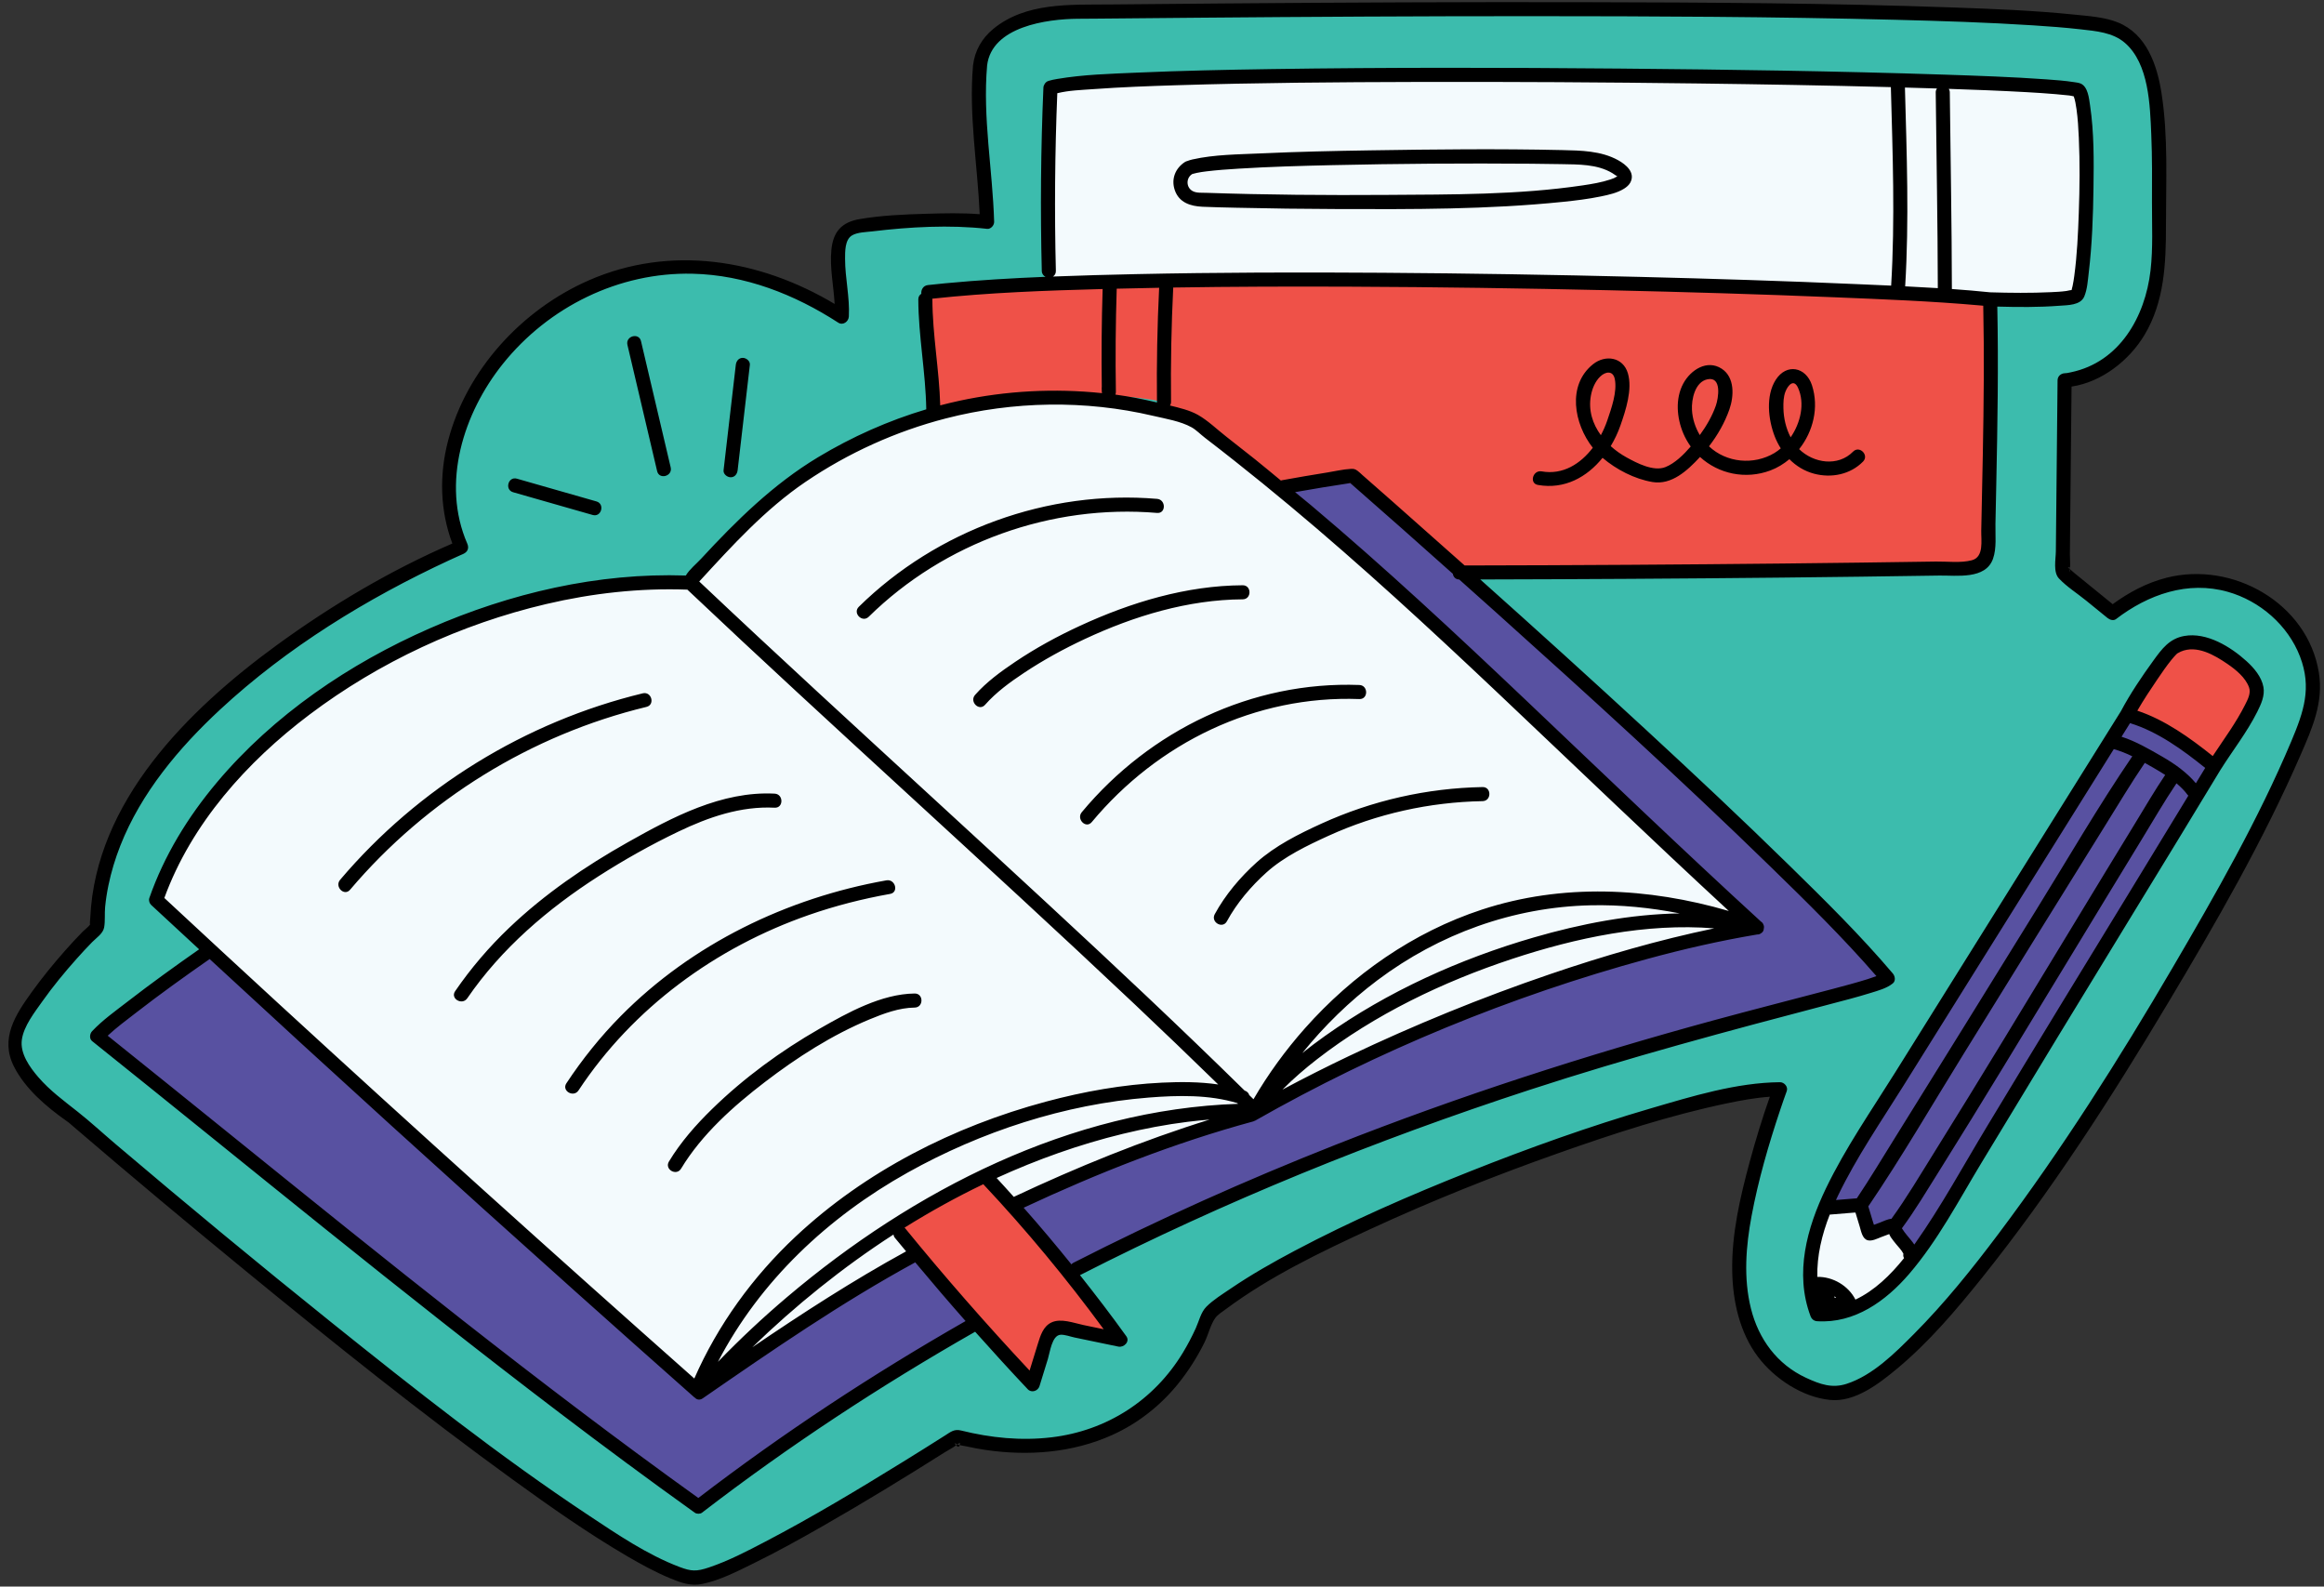 <?xml version="1.0" encoding="UTF-8"?><svg xmlns="http://www.w3.org/2000/svg" xmlns:xlink="http://www.w3.org/1999/xlink" height="225.6" preserveAspectRatio="xMidYMid meet" version="1.0" viewBox="-1.2 -0.3 330.5 225.6" width="330.5" zoomAndPan="magnify"><rect x="-1.2" y="-0.3" width="330.5" height="225.6" fill="#333333" stroke="none"/><g id="change1_1"><path d="M151.954,1.37c7.66,0,128.196-1.65,146.246,2.022c8.835,1.797,7.515,15.173,7.637,30.621 c0.15,19.017-13.427,19.765-13.427,19.765l-0.275,27.331l7.085,5.761c14.491-11.38,29.811,0.549,28.463,12.229 c-1.348,11.68-53.211,102.516-69.123,98.577c-11.796-2.92-13.368-13.925-12.021-23.032 c1.348-9.107,5.391-20.058,5.391-20.058c-14.375,0.048-66.933,19.731-81.127,31.857 c-9.703,26.052-35.976,17.522-35.976,17.522s-32.965,21.232-37.87,20.08c-16.258-3.818-87.827-65.563-87.827-65.563 s-9.651-6.415-8.086-11.68c1.167-3.926,8.086-12.003,11.566-15.227c0-32.323,51.779-54.064,51.779-54.064 C54.344,66.517,74.832,20.012,118.514,44.719c0.271-3.652-2.106-11.574,1.41-12.598 c3.515-1.024,15.619-1.319,19.254-0.878c-0.227-8.871-1.811-13.4-1-22.236 C138.6,4.408,144.294,1.37,151.954,1.37z M151.954,1.37c7.66,0,128.196-1.65,146.246,2.022 c8.835,1.797,7.515,15.173,7.637,30.621c0.15,19.017-13.427,19.765-13.427,19.765l-0.275,27.331l7.085,5.761 c14.491-11.38,29.811,0.549,28.463,12.229c-1.348,11.68-53.211,102.516-69.123,98.577 c-11.796-2.92-13.368-13.925-12.021-23.032c1.348-9.107,5.391-20.058,5.391-20.058 c-14.375,0.048-66.933,19.731-81.127,31.857c-9.703,26.052-35.976,17.522-35.976,17.522 s-32.965,21.232-37.87,20.08c-16.258-3.818-87.827-65.563-87.827-65.563s-9.651-6.415-8.086-11.68 c1.167-3.926,8.086-12.003,11.566-15.227c0-32.323,51.779-54.064,51.779-54.064 C54.344,66.517,74.832,20.012,118.514,44.719c0.271-3.652-2.106-11.574,1.41-12.598 c3.515-1.024,15.619-1.319,19.254-0.878c-0.227-8.871-1.811-13.4-1-22.236 C138.6,4.408,144.294,1.37,151.954,1.37z" fill="#3CBCAD"/></g><g id="change2_1"><path d="M267.272,138.829c-3.304,2.754-65.15,12.578-130.301,49.38 c-13.036,7.421-26.145,15.944-38.851,25.735c-29.019-20.76-57.252-44.291-85.509-66.906 c1.074-1.16,6.734-5.759,16.077-12.238L181.332,68.957c3.248-0.594,6.516-1.134,9.803-1.619 C191.136,67.338,250.919,119.513,267.272,138.829z M301.569,100.871c0,0-40.762,65.791-42.224,70.18 c1.458,0.122,4.084,0,4.084,0l1.153,3.229l3.183-0.187l3.357,4.145l23.259-38.285l19.33-31.28 C313.711,108.672,306.959,101.881,301.569,100.871z" fill="#5851A1"/></g><g id="change3_1"><path d="M129.181,177.934c-12.147,6.53-20.503,12.526-30.947,19.742 c-25.163-22.278-52.632-47.11-77.233-70.007c9.018-26.124,45.202-46.505,75.957-45.114l0.037-0.284 c5.116-5.559,10.234-11.266,16.567-15.385c28.312-18.414,55.063-7.347,55.063-7.347 c28.402,21.442,49.166,43.802,80.029,72.036c-23.226,3.81-52.298,15.44-71.869,26.617 c-10.318,2.777-23.456,7.88-34.031,12.896 M129.181,177.934c-12.147,6.53-20.503,12.526-30.947,19.742 c-25.163-22.278-52.632-47.11-77.233-70.007c9.018-26.124,45.202-46.505,75.957-45.114l0.037-0.284 c5.116-5.559,10.234-11.266,16.567-15.385c28.312-18.414,55.063-7.347,55.063-7.347 c28.402,21.442,49.166,43.802,80.029,72.036c-23.226,3.81-52.298,15.44-71.869,26.617 c-10.318,2.777-23.456,7.88-34.031,12.896 M258.561,171.361c0,0-5.133,12.689-0.79,14.935 c4.941-0.449,11.132-2.191,13.352-8.059c-2.611-3.224-3.357-4.145-3.357-4.145l-3.183,1.348l-1.153-4.39 L258.561,171.361z M148.009,12.163l0.177,27.886c0,0,45.796-0.925,77.915-0.599s55.826,2.308,55.826,2.308 s12.23,1.756,12.679,0s2.471-26.014-0.449-29.159C291.462,10.579,152.573,9.031,148.009,12.163z" fill="#F3FAFD"/></g><g id="change4_1"><path d="M138.579,166.87c10.032,10.521,19.538,23.354,19.538,23.354l-9.291-1.609l-3.161,7.926 l-19.443-22.168C126.223,174.372,130.25,169.656,138.579,166.87z M302.093,101.343l11.618,7.329l6.036-9.573 c0,0,0.63-3.628-3.49-5.724c-4.12-2.096-7.196-3.184-8.725-1.282 C306.003,93.995,302.093,101.343,302.093,101.343z M206.343,80.78c0,0,71.867,0.514,74.113-1.714 s1.471-37.307,1.471-37.307s-54.703-1.089-77.388-1.76c-22.685-0.671-69.403-0.527-72.997,1.76 c-3.594,2.286,0,16.661,0,16.661s18.155-4.492,32.774-1.572l15.517,11.702l11.979-0.172L206.343,80.78z" fill="#EF5148"/></g><g id="change5_1"><path d="M264.851,140.884c1.06-0.329,2.25-0.639,3.128-1.348c0.444-0.358,0.319-1.039,0-1.414 c-4.575-5.393-9.636-10.385-14.684-15.329c-6.66-6.524-13.463-12.902-20.312-19.226 c-7.826-7.226-15.725-14.373-23.669-21.469c14.255-0.033,28.509-0.116,42.763-0.265 c7.506-0.079,15.012-0.174,22.517-0.291c2.466-0.038,6.572,0.6,7.633-2.381c0.54-1.516,0.317-3.37,0.349-4.952 c0.039-1.897,0.08-3.795,0.119-5.692c0.176-8.406,0.32-16.815,0.144-25.222c2.929,0.079,5.878,0.108,8.796-0.117 c1.192-0.092,3.036-0.04,3.575-1.323c0.431-1.028,0.5-2.269,0.631-3.36c0.481-4.012,0.621-8.077,0.677-12.114 c0.054-3.877,0.086-7.838-0.485-11.683c-0.147-0.989-0.296-2.695-1.366-3.128c-0.278-0.112-0.603-0.143-0.896-0.189 c-1.321-0.207-2.66-0.304-3.993-0.399c-4.784-0.343-9.582-0.507-14.376-0.666 c-15.397-0.51-30.805-0.729-46.209-0.865c-16.538-0.145-33.08-0.177-49.617,0.072 c-6.371,0.096-12.744,0.226-19.11,0.506c-3.76,0.165-7.594,0.265-11.312,0.897 c-0.415,0.071-0.832,0.148-1.234,0.274c-0.281,0.088-0.46,0.262-0.57,0.466c-0.089,0.138-0.156,0.297-0.165,0.498 c-0.37,8.682-0.447,17.373-0.23,26.061c0.011,0.421,0.24,0.691,0.533,0.836 c-4.774,0.196-9.544,0.475-14.297,0.924c-0.812,0.077-1.624,0.161-2.434,0.252 c-0.69,0.078-0.994,0.705-0.933,1.239c-0.247,0.155-0.431,0.41-0.43,0.792c0.018,5.239,1.05,10.402,1.132,15.637 c-5.388,1.604-10.567,3.911-15.382,6.809c-6.384,3.843-11.613,8.998-16.641,14.44 c-0.666,0.721-1.634,1.485-2.17,2.384c-12.496-0.42-24.994,2.511-36.401,7.506 c-11.44,5.009-22.221,12.322-30.297,21.925c-4.114,4.891-7.486,10.384-9.599,16.433 c-0.112,0.322,0.012,0.745,0.257,0.973c2.269,2.111,4.551,4.209,6.825,6.315c-3.437,2.404-6.842,4.856-10.159,7.423 c-1.712,1.325-3.565,2.634-5.057,4.216c-0.34,0.36-0.433,1.068,0,1.414 c22.099,17.69,43.929,35.726,66.473,52.853c6.349,4.823,12.756,9.569,19.238,14.21 c0.257,0.184,0.754,0.197,1.01,0c12.326-9.483,25.343-18.034,38.851-25.735c0.001-0,0.001-0.001,0.002-0.002 c2.459,2.756,4.945,5.489,7.482,8.176c0.533,0.565,1.456,0.255,1.671-0.441c0.401-1.299,0.801-2.598,1.202-3.897 c0.287-0.93,0.571-3.337,1.792-3.407c0.618-0.036,1.387,0.263,1.992,0.389c0.64,0.133,1.279,0.266,1.919,0.399 c1.439,0.299,2.878,0.598,4.317,0.897c0.77,0.16,1.678-0.704,1.129-1.469c-2.124-2.962-4.342-5.854-6.604-8.709 c0.031-0.013,0.06-0.01,0.092-0.026c20.539-10.481,41.962-19.153,63.875-26.31 c14.05-4.589,28.303-8.398,42.592-12.15C260.914,142.004,262.897,141.492,264.851,140.884z M280.782,64.209 c-0.069,3.647-0.152,7.294-0.225,10.941c-0.028,1.404,0.408,3.746-1.324,4.212c-1.571,0.422-3.477,0.163-5.099,0.188 c-14.495,0.223-28.991,0.371-43.487,0.463c-7.853,0.05-15.705,0.08-23.558,0.095 c-3.371-3.003-6.748-6-10.134-8.986c-1.474-1.299-2.949-2.597-4.427-3.891 c-0.222-0.194-0.437-0.419-0.677-0.592c-0.354-0.256-0.55-0.287-0.98-0.263c-1.087,0.059-2.206,0.332-3.281,0.503 c-2.178,0.347-4.352,0.721-6.522,1.116c-0.041,0.007-0.064,0.03-0.101,0.041c-1.228-1.006-2.44-2.031-3.68-3.022 c-1.358-1.085-2.723-2.161-4.096-3.227c-1.303-1.012-2.622-2.307-4.06-3.11 c-1.162-0.649-2.616-0.989-3.945-1.314c0.087-0.141,0.151-0.304,0.149-0.514 c-0.06-5.423,0.045-10.847,0.312-16.264c8.421-0.133,16.843-0.155,25.265-0.12 c12.255,0.051,24.509,0.229,36.76,0.508c10.669,0.243,21.338,0.556,32.001,0.996 c6.911,0.285,13.84,0.549,20.732,1.163c0.146,0.013,0.291,0.029,0.437,0.042 C280.988,50.184,280.914,57.198,280.782,64.209z M157.61,40.75c2.011-0.051,4.022-0.093,6.034-0.129 c-0.266,5.405-0.37,10.816-0.31,16.226c0,0.032,0.015,0.054,0.018,0.085c-1.958-0.466-3.935-0.852-5.931-1.123 c0.042-0.112,0.073-0.235,0.07-0.379C157.411,50.537,157.455,45.642,157.61,40.75z M274.38,40.672 c-1.547-0.096-3.094-0.183-4.643-0.257c0.574-9.418,0.221-18.843-0.034-28.266c1.517,0.043,3.034,0.084,4.551,0.133 c-0.099,0.146-0.173,0.318-0.171,0.543C274.182,22.107,274.364,31.389,274.38,40.672z M291.118,13.086 c0.497,0.042,0.994,0.088,1.49,0.144c0.624,0.071,0.332,0.014,0.874,0.119c0.076,0.015,0.149,0.037,0.225,0.051 c0.199,0.514,0.312,1.224,0.398,1.829c0.191,1.344,0.267,2.708,0.328,4.063c0.16,3.55,0.124,7.112-0.003,10.662 c-0.107,2.993-0.242,6.009-0.643,8.979c-0.066,0.486-0.14,0.972-0.243,1.452 c-0.038,0.176-0.108,0.361-0.129,0.538c-0.001,0.005-0.003,0.007-0.003,0.012c-0.032,0.011-0.057,0.019-0.067,0.019 c-0.223,0.008-0.468,0.094-0.69,0.124c-0.723,0.1-1.459,0.134-2.187,0.168 c-2.876,0.136-5.766,0.107-8.643,0.02c-1.81-0.191-3.626-0.338-5.444-0.468 c-0.015-9.326-0.198-18.651-0.297-27.976c-0.002-0.196-0.06-0.352-0.141-0.488 c3.697,0.124,7.395,0.263,11.089,0.471C288.395,12.885,289.757,12.97,291.118,13.086z M148.957,38.224 c-0.21-8.424-0.139-16.851,0.203-25.27c1.679-0.409,3.329-0.449,5.245-0.588 c3.893-0.281,7.797-0.425,11.698-0.547c11.399-0.354,22.807-0.438,34.211-0.467 c13.32-0.033,26.641,0.046,39.96,0.217c9.144,0.118,18.288,0.274,27.429,0.519 c0.255,9.41,0.608,18.823,0.041,28.227c-1.597-0.071-3.192-0.138-4.786-0.209 c-10.319-0.456-20.645-0.777-30.971-1.033c-12.184-0.302-24.37-0.504-36.557-0.586 c-11.697-0.079-23.397-0.058-35.092,0.193c-3.932,0.084-7.869,0.19-11.805,0.342 C148.782,38.87,148.966,38.614,148.957,38.224z M131.396,42.268c-0-0.036-0.017-0.061-0.02-0.095 c8.04-0.874,16.151-1.157,24.232-1.375c-0.146,4.647-0.185,9.296-0.121,13.944 c-0.002,0.03-0.016,0.052-0.015,0.084c0.006,0.201,0.011,0.403,0.017,0.604c0.002,0.067,0.029,0.115,0.041,0.175 c-6.756-0.707-13.636-0.345-20.257,1.075c-0.925,0.199-1.845,0.421-2.761,0.661 C132.37,52.3,131.413,47.32,131.396,42.268z M113.341,68.231c6.069-4.12,12.872-7.205,19.975-9.035 c9.587-2.469,19.82-2.638,29.464-0.369c1.734,0.408,3.902,0.754,5.484,1.638 c0.64,0.357,1.277,1.014,1.879,1.476c1.43,1.095,2.85,2.203,4.263,3.321c2.641,2.089,5.253,4.214,7.838,6.371 c10.143,8.462,19.855,17.422,29.45,26.495c10.978,10.382,21.866,20.858,32.966,31.111 c-11.456-3.344-23.662-3.961-35.135-0.191c-9.736,3.199-18.374,9.237-25.153,16.878 c-2.757,3.108-5.22,6.489-7.311,10.082c-0.199-0.197-0.401-0.39-0.6-0.587 c-0.088-0.273-0.28-0.516-0.624-0.632c-0.011-0.004-0.022-0.006-0.032-0.009 c-9.186-9.028-18.587-17.838-28.037-26.59c-10.902-10.097-21.88-20.111-32.796-30.192 c-5.604-5.175-11.19-10.369-16.732-15.61C102.907,77.309,107.605,72.126,113.341,68.231z M140.532,167.205 c5.784-2.64,11.774-4.778,17.927-6.273c3.054-0.742,6.149-1.33,9.268-1.718c1.031-0.129,2.066-0.229,3.101-0.316 c-9.532,2.959-18.844,6.759-27.857,10.993C142.161,168.992,141.357,168.089,140.532,167.205z M126.071,175.725 c0.524,0.642,1.06,1.273,1.588,1.912c-7.558,4.141-14.762,8.81-21.873,13.642 c6.126-5.937,12.858-11.372,20.073-16.032C125.889,175.409,125.946,175.572,126.071,175.725z M110.744,184.128 c-3.433,2.908-6.72,5.986-9.844,9.221c5.987-11.502,15.659-20.584,26.976-26.91 c10.439-5.835,22.352-9.729,34.304-10.671c4.123-0.325,8.571-0.431,12.583,0.792 c0.034,0.033,0.068,0.066,0.102,0.099C151.068,157.457,128.654,168.96,110.744,184.128z M181.275,154.542 c1.512-1.511,3.135-2.912,4.823-4.221c8.215-6.371,17.891-11.011,27.728-14.264 c9.082-3.003,19.073-5.125,28.753-4.348c-7.932,1.649-15.738,3.917-23.399,6.531 c-9.721,3.317-19.257,7.209-28.532,11.622c-3.188,1.517-6.341,3.108-9.456,4.77 C181.221,154.603,181.246,154.571,181.275,154.542z M183.998,149.447c3.131-3.878,6.728-7.388,10.689-10.361 c8.778-6.588,19.316-10.409,30.313-10.656c4.272-0.096,8.511,0.335,12.68,1.152 c-7.024,0.111-14.081,1.486-20.74,3.416c-10.507,3.045-20.806,7.675-29.738,14.03 C186.114,147.802,185.043,148.609,183.998,149.447z M42.797,101.328c9.947-7.5,21.55-12.885,33.673-15.734 c6.576-1.546,13.327-2.297,20.082-2.05c10.289,9.734,20.727,19.308,31.159,28.889 c10.86,9.975,21.728,19.943,32.45,30.066c3.993,3.77,7.952,7.577,11.886,11.409 c-2.641-0.388-5.37-0.385-7.98-0.261c-5.583,0.267-11.143,1.258-16.536,2.706 c-13.086,3.514-25.668,9.88-35.592,19.186c-6.08,5.701-11.047,12.543-14.401,20.18 c-19.905-17.638-39.667-35.44-59.252-53.433c-5.387-4.949-10.758-9.916-16.115-14.898 C26.027,116.816,33.915,108.026,42.797,101.328z M98.11,212.707c-22.754-16.32-44.547-33.923-66.326-51.509 c-5.883-4.75-11.768-9.498-17.669-14.226c1.258-1.176,2.679-2.219,4.023-3.261 c3.415-2.648,6.93-5.168,10.475-7.638c17.213,15.916,34.572,31.675,52.047,47.302 c5.61,5.016,11.232,10.019,16.866,15.008c0.019,0.017,0.041,0.02,0.061,0.036 c0.236,0.257,0.583,0.387,0.956,0.229c0.056-0.019,0.108-0.057,0.162-0.09c0.011-0.007,0.022-0.011,0.033-0.018 c9.858-6.812,19.69-13.595,30.22-19.337c2.349,2.814,4.731,5.599,7.157,8.347 C122.913,195.095,110.184,203.456,98.11,212.707z M152.867,188.112c-1.352-0.281-3.201-1.004-4.545-0.361 c-1.18,0.565-1.565,1.871-1.924,3.022c-0.396,1.271-0.786,2.544-1.178,3.817 c-6.138-6.559-12.059-13.318-17.736-20.28c-0.016-0.02-0.035-0.024-0.052-0.042 c3.626-2.265,7.365-4.335,11.204-6.178c6.121,6.522,11.826,13.415,17.12,20.623 C154.794,188.513,153.831,188.313,152.867,188.112z M188.703,162.495c-12.668,5.001-25.112,10.57-37.244,16.761 c-0.125,0.064-0.214,0.146-0.29,0.232c-2.205-2.735-4.464-5.424-6.794-8.054 c10.524-4.923,21.458-9.238,32.675-12.278c0.052-0.014,0.083-0.045,0.128-0.064 c0.037-0.016,0.073-0.015,0.111-0.036c17.436-9.934,36.402-17.718,55.76-22.994 c5.155-1.405,10.369-2.598,15.639-3.481c0.203,0.008,0.378-0.044,0.519-0.153 c0.286-0.148,0.424-0.409,0.428-0.7c0.045-0.188,0.032-0.383-0.066-0.574c-0.06-0.165-0.171-0.304-0.338-0.407 c-11.273-10.321-22.292-20.91-33.376-31.432c-9.998-9.491-20.084-18.899-30.629-27.784 c-0.743-0.626-1.504-1.228-2.251-1.849c2.611-0.463,5.227-0.895,7.85-1.289 c4.887,4.269,9.741,8.576,14.583,12.897c0.068,0.425,0.363,0.801,0.911,0.813c1.754,1.567,3.512,3.129,5.262,4.7 c13.178,11.828,26.284,23.755,38.974,36.107c5.174,5.037,10.357,10.128,15.094,15.59 c-0.406,0.149-0.814,0.295-1.227,0.424c-1.655,0.519-3.335,0.962-5.011,1.406 c-5.622,1.489-11.26,2.918-16.872,4.447C224.299,149.746,206.289,155.553,188.703,162.495z M318.286,93.719 c-2.256-2.047-5.655-4.151-8.848-3.588c-2.12,0.374-3.193,1.835-4.388,3.481c-1.671,2.303-3.297,4.713-4.637,7.227 c-7.193,11.51-14.386,23.02-21.579,34.531c-3.509,5.615-7.018,11.229-10.527,16.844 c-3.371,5.395-7.062,10.709-9.828,16.451c-2.719,5.645-4.488,12.072-2.205,18.175 c0.165,0.441,0.491,0.705,0.964,0.734c5.317,0.33,9.751-2.87,13.07-6.732 c4.071-4.737,7.027-10.412,10.242-15.734c7.206-11.929,14.447-23.836,21.721-35.723 c4.116-6.727,8.224-13.458,12.302-20.207c1.73-2.751,3.771-5.341,5.232-8.254 c0.538-1.074,1.106-2.3,0.881-3.531C320.424,95.942,319.344,94.678,318.286,93.719z M311.08,111.073 c-1.328-1.569-3.003-2.756-4.789-3.785c-1.846-1.064-3.741-2.173-5.782-2.829c0.402-0.644,0.805-1.287,1.207-1.931 c3.929,1.2,7.505,3.805,10.689,6.369C311.964,109.624,311.52,110.347,311.08,111.073z M267.787,173.008 c-0.556,0.04-1.148,0.354-1.65,0.543c-0.281,0.106-0.562,0.21-0.844,0.312c-0.074-0.234-0.149-0.468-0.222-0.703 c-0.196-0.638-0.386-1.277-0.577-1.916c4.78-7.038,9.075-14.453,13.553-21.68 c6.7-10.814,13.377-21.643,20.109-32.438c1.864-2.989,3.676-6.032,5.657-8.947 c0.438,0.246,0.873,0.496,1.307,0.744c0.536,0.306,1.07,0.632,1.595,0.971c-1.493,2.207-2.84,4.53-4.229,6.798 c-2.934,4.788-5.845,9.59-8.758,14.391c-6.611,10.892-13.193,21.802-19.937,32.612 C271.844,166.812,269.952,170.027,267.787,173.008z M269.508,154.065c6.93-11.089,13.86-22.178,20.79-33.267 c3.036-4.858,6.072-9.717,9.108-14.575c0.91,0.253,1.783,0.607,2.632,1.019 c-4.85,7.114-9.191,14.624-13.723,21.939c-6.7,10.815-13.377,21.643-20.109,32.438 c-1.764,2.829-3.486,5.703-5.344,8.476c-0.989,0.081-1.978,0.163-2.966,0.244c0.102-0.222,0.204-0.445,0.31-0.664 C262.833,164.227,266.309,159.183,269.508,154.065z M259.848,184.147c0.024,0.02,0.048,0.041,0.072,0.061 c-0.046,0.013-0.096,0.015-0.141,0.03c-0.021,0.007-0.042,0.016-0.063,0.023c-0.012-0.08-0.03-0.158-0.051-0.235 C259.729,184.081,259.801,184.138,259.848,184.147z M259.825,184.128c0.007,0.006,0.014,0.012,0.021,0.018 C259.801,184.129,259.724,184.042,259.825,184.128z M262.665,184.498c-0.995-1.971-3.21-3.275-5.418-3.229 c-0.077-3.004,0.648-6.002,1.764-8.858c1.202-0.099,2.403-0.198,3.604-0.296c0.022,0.015,0.043,0.031,0.066,0.044 c0.194,0.649,0.387,1.299,0.589,1.946c0.204,0.655,0.365,1.745,1.14,1.956c0.608,0.165,1.37-0.248,1.922-0.455 c0.377-0.141,0.752-0.286,1.129-0.423c0.002-0.001,0.004-0.002,0.006-0.002c0.076,0.168,0.154,0.341,0.233,0.455 c0.234,0.341,0.495,0.663,0.756,0.983c0.324,0.397,0.781,0.854,1.028,1.352c-0.027,0.148-0.034,0.298,0.008,0.433 c0.022,0.072,0.053,0.135,0.084,0.199C267.656,181.001,265.368,183.228,262.665,184.498z M292.037,142.289 c-3.574,5.859-7.125,11.73-10.673,17.605c-3.352,5.549-6.483,11.331-10.223,16.631 c-0.034,0.048-0.07,0.096-0.104,0.145c-0.31-0.462-0.693-0.891-0.99-1.252 c-0.278-0.337-0.549-0.684-0.775-1.059c1.903-2.582,3.561-5.372,5.262-8.083c3.094-4.932,6.137-9.897,9.172-14.866 c6.553-10.727,13.04-21.494,19.595-32.219c1.651-2.701,3.245-5.474,5.019-8.104 c0.583,0.493,1.133,1.023,1.585,1.647c0.029,0.04,0.07,0.068,0.102,0.104 C304.039,122.668,298.026,132.471,292.037,142.289z M318.08,99.913c-1.289,2.572-3.021,4.895-4.602,7.296 c-3.226-2.583-6.793-5.145-10.724-6.452c0.887-1.536,1.874-3.023,2.868-4.486c0.632-0.93,1.271-1.863,1.978-2.738 c0.222-0.274,0.453-0.537,0.697-0.792c0.034-0.035,0.135-0.114,0.171-0.145c0.147-0.091,0.307-0.172,0.465-0.24 c2.282-0.986,4.801,0.498,6.646,1.761c1.177,0.805,2.552,1.922,3.058,3.314 C318.941,98.271,318.452,99.171,318.08,99.913z M48.585,126.217c10.902-12.856,25.769-22.035,42.154-26 c1.25-0.303,0.721-2.232-0.532-1.929c-16.688,4.038-31.93,13.419-43.037,26.515 C46.343,125.779,47.751,127.201,48.585,126.217z M71.224,131.618c-2.87,2.736-5.454,5.752-7.697,9.022 c-0.73,1.064,1.003,2.066,1.727,1.009c4.863-7.09,11.475-12.747,18.676-17.361 c3.641-2.333,7.438-4.465,11.338-6.335c4.292-2.058,8.872-3.646,13.694-3.401c1.286,0.066,1.283-1.935,0-2 c-7.525-0.383-14.552,3.351-20.919,6.937C82.014,122.884,76.242,126.835,71.224,131.618z M79.347,153.74 c-0.711,1.077,1.02,2.08,1.727,1.01c7.752-11.744,19.535-20.348,32.772-24.95 c3.761-1.308,7.624-2.294,11.544-2.99c1.265-0.225,0.729-2.152-0.532-1.929 c-14.14,2.51-27.636,9.035-37.779,19.297C84.192,147.1,81.609,150.313,79.347,153.74z M100.047,157.417 c-2.298,2.244-4.452,4.694-6.117,7.45c-0.667,1.104,1.061,2.111,1.727,1.009 c2.954-4.888,7.436-8.882,11.93-12.323c4.561-3.493,9.546-6.691,14.867-8.9 c2.012-0.835,4.216-1.656,6.422-1.681c1.286-0.015,1.29-2.015,0-2c-4.724,0.054-9.535,2.723-13.517,5.003 C109.84,149.136,104.601,152.971,100.047,157.417z M122.348,87.397c10.755-10.575,25.983-16.029,41.004-14.761 c1.282,0.108,1.275-1.892,0-2c-15.525-1.311-31.314,4.429-42.418,15.347 C120.015,86.887,121.429,88.301,122.348,87.397z M143.171,93.816c-2.029,1.364-4.074,2.852-5.7,4.693 c-0.849,0.962,0.56,2.381,1.414,1.414c1.583-1.793,3.562-3.23,5.545-4.546c2.747-1.825,5.652-3.414,8.639-4.811 c6.994-3.27,14.686-5.603,22.457-5.644c1.287-0.007,1.289-2.007,0-2c-8.016,0.043-15.898,2.425-23.127,5.76 C149.202,90.156,146.094,91.851,143.171,93.816z M152.644,115.187c-0.818,0.982,0.589,2.405,1.414,1.414 c9.405-11.293,23.269-18.049,38.057-17.498c1.287,0.048,1.285-1.952,0-2 C176.85,96.535,162.361,103.52,152.644,115.187z M177.505,122.332c-2.311,2.075-4.467,4.624-5.953,7.362 c-0.614,1.131,1.112,2.142,1.727,1.01c1.413-2.603,3.443-4.984,5.64-6.957c2.499-2.244,5.785-3.822,8.819-5.205 c6.866-3.13,14.365-4.786,21.903-4.924c1.286-0.024,1.29-2.024,0-2c-7.91,0.145-15.714,1.916-22.913,5.197 C183.522,118.276,180.146,119.96,177.505,122.332z M262.33,63.919c-2.153,2.188-5.622,1.645-7.671-0.352 c2.001-2.507,2.845-5.948,1.823-9.089c-0.849-2.608-3.616-3.163-5.151-0.769c-1.456,2.272-1.069,5.683-0.131,8.077 c0.229,0.586,0.516,1.143,0.848,1.669c-0.292,0.25-0.595,0.477-0.912,0.666c-2.94,1.753-6.823,1.383-9.295-0.956 c1.227-1.592,2.244-3.373,2.902-5.254c0.652-1.864,0.783-4.553-1.092-5.779c-2.087-1.364-4.422,0.173-5.462,2.092 c-1.168,2.156-0.934,4.884-0.011,7.083c0.286,0.682,0.649,1.308,1.062,1.885c-1.015,1.175-2.252,2.386-3.587,2.922 c-1.691,0.679-4.066-0.561-5.545-1.378c-0.798-0.441-1.561-0.979-2.245-1.599c0.56-0.933,1.028-1.926,1.383-2.943 c0.753-2.156,1.732-5.126,1.057-7.417c-0.68-2.306-3.199-2.689-4.954-1.288c-3.727,2.975-2.71,8.492-0.035,11.88 c-1.74,2.277-4.242,3.894-7.272,3.359c-1.259-0.222-1.799,1.705-0.532,1.929c3.797,0.669,6.978-1.117,9.192-3.857 c1.957,1.668,4.553,3.01,7.086,3.439c2.748,0.466,4.994-1.649,6.733-3.516c0.014-0.015,0.027-0.031,0.041-0.046 c2.62,2.396,6.459,3.25,10.003,1.92c0.998-0.374,1.903-0.928,2.707-1.603c0.959,0.966,2.139,1.699,3.51,2.063 c2.466,0.656,5.152,0.119,6.965-1.724C264.648,64.415,263.235,63,262.33,63.919z M225.047,55.941 c0.179-0.972,0.591-1.987,1.311-2.686c0.784-0.761,1.839-0.879,2.086,0.346c0.364,1.806-0.491,4.176-1.063,5.865 c-0.24,0.708-0.55,1.424-0.921,2.118C225.289,59.98,224.66,58.044,225.047,55.941z M241.643,53.629 c2.05-0.404,1.539,2.704,1.172,3.749c-0.521,1.482-1.344,2.906-2.283,4.187c-0.646-1.08-1.045-2.317-1.114-3.566 C239.333,56.503,239.839,53.984,241.643,53.629z M252.707,55.395c0.362-0.935,1.196-1.868,1.792-0.556 c1.006,2.212,0.374,4.983-1.048,7.046c-0.664-1.269-0.998-2.706-1.028-4.133 C252.408,56.968,252.42,56.136,252.707,55.395z M169.801,29.099c1.607,0.073,3.218,0.101,4.827,0.139 c4.784,0.112,9.569,0.172,14.353,0.188c10.658,0.036,21.421,0.071,32.036-1.018 c1.83-0.188,3.668-0.407,5.471-0.782c1.098-0.228,2.305-0.491,3.269-1.094c0.356-0.223,0.712-0.515,0.907-0.897 c0.725-1.417-0.634-2.541-1.75-3.157c-2.426-1.34-5.273-1.376-7.975-1.438c-9.069-0.206-18.154-0.103-27.223,0.038 c-5.211,0.081-10.424,0.194-15.631,0.435c-3.194,0.148-6.572,0.152-9.707,0.86 c-0.251,0.057-0.496,0.133-0.736,0.226c-0.109,0.024-0.22,0.066-0.333,0.139 c-1.371,0.891-1.98,2.422-1.44,3.999C166.474,28.506,168.091,29.021,169.801,29.099z M228.92,24.677 c-0.002-0.002-0.017,0.012-0.029,0.022C228.889,24.669,228.891,24.648,228.92,24.677z M170.341,24.07 c1.524-0.188,3.06-0.293,4.593-0.388c4.423-0.274,8.855-0.399,13.285-0.499 c9.44-0.214,18.886-0.279,28.328-0.202c1.426,0.012,2.852,0.026,4.277,0.057 c2.436,0.053,5.111-0.019,7.263,1.276c0.238,0.143,0.474,0.339,0.72,0.453c-0.444,0.265-0.505,0.288-0.993,0.452 c-1.266,0.423-2.604,0.643-3.921,0.839c-9.174,1.364-18.648,1.292-27.9,1.357 c-8.561,0.06-17.131-0.005-25.687-0.298c-0.613-0.021-1.375,0.049-1.917-0.256 c-0.919-0.517-0.937-1.831-0.07-2.394c0.008-0.005,0.013-0.011,0.02-0.016c0.024-0.006,0.063-0.017,0.136-0.038 c0.171-0.049,0.344-0.09,0.518-0.128C169.45,24.187,169.945,24.119,170.341,24.07z M102.7,67.566 c0.592,0.006,0.938-0.466,1-1c0.58-4.994,1.159-9.987,1.739-14.98c0.063-0.541-0.505-0.995-1-1 c-0.592-0.006-0.938,0.466-1,1c-0.58,4.994-1.159,9.987-1.739,14.98C101.637,67.107,102.204,67.561,102.7,67.566z M92.252,66.697c0.295,1.252,2.224,0.722,1.929-0.532c-1.408-5.987-2.816-11.974-4.224-17.961 c-0.295-1.252-2.223-0.722-1.929,0.532C89.436,54.723,90.844,60.71,92.252,66.697z M71.775,69.694 c3.771,1.078,7.541,2.156,11.312,3.234c1.24,0.354,1.769-1.575,0.532-1.929 c-3.771-1.078-7.541-2.156-11.312-3.234C71.067,67.411,70.537,69.341,71.775,69.694z M293.211,80.663 c0.003-0.081-0.003-0.157-0.034-0.21c-0.005,0.056-0.011,0.112-0.019,0.166 C293.176,80.633,293.193,80.648,293.211,80.663z M134.764,205.225c0.172,0.188,0.425,0.326,0.518-0.033 c-0.124-0.029-0.234-0.066-0.336-0.108C134.889,205.133,134.826,205.179,134.764,205.225z M328.57,95.345 c-1.596-9.894-12.267-15.889-21.67-13.491c-2.79,0.712-5.339,2.067-7.65,3.759 c-1.828-1.486-3.655-2.972-5.483-4.458c-0.039-0.031-0.318-0.29-0.556-0.491 c-0.011,0.287-0.174,0.621-0.073,0.13c0.011-0.055,0.012-0.117,0.02-0.174c-0.142-0.118-0.261-0.206-0.287-0.193 c0.17-0.084,0.261-0.053,0.306,0.027c0.059-0.629-0.022-1.341-0.016-1.941c0.064-6.349,0.128-12.698,0.191-19.048 c0.016-1.598,0.032-3.196,0.048-4.794c4.295-0.642,8.194-3.712,10.37-7.338c2.841-4.733,3.059-10.198,3.056-15.565 c-0.004-6.26,0.333-12.641-0.638-18.85c-0.626-4.007-2.142-8.404-6.219-10.035 c-1.898-0.759-4.106-0.893-6.123-1.101c-5.772-0.595-11.587-0.816-17.383-1.023 c-17.454-0.622-34.93-0.712-52.393-0.75c-17.13-0.038-34.26,0.044-51.389,0.183 c-5.352,0.043-10.704,0.094-16.056,0.143c-5.642,0.052-11.941-0.325-16.562,3.47 c-1.637,1.345-2.636,3.101-2.888,5.202c-0.614,7.112,0.636,14.074,0.949,21.153c-2.512-0.199-5.064-0.135-7.572-0.062 c-3.161,0.092-6.369,0.222-9.492,0.755c-2.551,0.435-3.781,1.783-4.031,4.4c-0.245,2.568,0.33,5.114,0.467,7.671 c-10.638-6.358-23.35-8.458-34.995-3.344c-9.486,4.166-17.367,12.718-19.991,22.834 c-1.257,4.845-1.136,9.899,0.619,14.572c-8.813,3.811-17.269,8.832-24.999,14.474 c-12.576,9.178-25.741,22.194-26.492,38.743c-0.006,0.126-0.109,0.98-0.014,0.95 c-0.212,0.328-0.761,0.718-1.014,0.975c-0.897,0.91-1.764,1.851-2.609,2.809c-1.642,1.86-3.214,3.789-4.664,5.802 c-2.35,3.263-4.568,6.64-2.554,10.616c1.593,3.144,4.56,5.682,7.399,7.686c0.067,0.048,0.323,0.237,0.393,0.283 c0.257,0.214,0.508,0.437,0.762,0.655c8.021,6.88,16.131,13.659,24.302,20.36 c12.46,10.218,25.053,20.312,38.104,29.77c5.27,3.82,10.618,7.585,16.241,10.874 c1.98,1.159,4.004,2.263,6.124,3.146c1.523,0.635,2.923,1.145,4.581,0.8c2.503-0.52,4.921-1.77,7.199-2.886 c3.396-1.664,6.707-3.501,9.988-5.379c5.853-3.35,11.612-6.867,17.312-10.471c0.492-0.311,1.09-0.604,1.573-0.966 c-0.17-0.185-0.26-0.413-0.033-0.244c0.056,0.042,0.138,0.071,0.215,0.103c0.02-0.017,0.045-0.032,0.064-0.05 c0.033-0.03,0.31-0.155,0.31-0.199c0,0.155-0.015,0.268-0.037,0.356c0.342,0.08,0.724,0.125,0.969,0.181 c0.879,0.2,1.767,0.363,2.659,0.495c6.09,0.904,12.443,0.428,18.098-2.132c3.603-1.631,6.79-4.132,9.282-7.2 c1.487-1.831,2.754-3.824,3.801-5.936c0.517-1.042,0.849-2.492,1.503-3.436c0.364-0.526,1.016-0.917,1.532-1.301 c6.257-4.657,13.473-8.116,20.526-11.372c8.748-4.039,17.714-7.618,26.799-10.826 c7.843-2.769,15.825-5.378,23.978-7.081c1.996-0.417,4.025-0.787,6.065-0.929 c-1.071,3.036-2.014,6.124-2.855,9.228c-1.368,5.049-2.59,10.297-2.495,15.561 c0.077,4.286,1.045,8.722,3.667,12.2c2.339,3.102,6.318,5.733,10.257,6.123c3.525,0.349,6.934-2.299,9.471-4.404 c4.535-3.762,8.414-8.331,12.088-12.913c9.825-12.254,18.378-25.555,26.43-39.022 c6.854-11.463,13.62-23.186,18.95-35.453C327.647,103.204,329.248,99.553,328.57,95.345z M324.655,105.094 c-4.692,11.148-10.789,21.788-16.889,32.21c-7.614,13.009-15.715,25.808-24.777,37.864 c-3.722,4.952-7.625,9.82-11.999,14.217c-2.683,2.697-5.851,5.876-9.567,7.086 c-2.045,0.666-3.716,0.106-5.791-0.856c-4.108-1.905-6.75-5.515-7.83-9.856 c-1.072-4.309-0.717-8.837,0.093-13.157c0.957-5.106,2.412-10.124,4.06-15.046 c0.303-0.905,0.611-1.809,0.941-2.704c0.227-0.616-0.358-1.271-0.964-1.266c-6.179,0.053-12.483,1.999-18.358,3.717 c-8.755,2.561-17.365,5.64-25.839,9.01c-8.43,3.352-16.783,6.986-24.803,11.236 c-3.121,1.654-6.205,3.403-9.126,5.391c-1.151,0.783-2.472,1.589-3.456,2.583 c-0.78,0.788-1.036,2.037-1.496,3.046c-0.545,1.196-1.157,2.363-1.839,3.487 c-4.099,6.761-10.815,11.086-18.656,12.024c-4.344,0.52-8.663,0.081-12.887-0.967 c-0.972-0.241-1.47,0.196-2.273,0.707c-2.01,1.278-4.03,2.541-6.057,3.792 c-6.382,3.938-12.826,7.812-19.474,11.288c-2.603,1.361-5.259,2.751-8.052,3.687 c-1.767,0.592-2.501,0.567-4.197-0.077c-4.58-1.738-8.816-4.62-12.875-7.309 c-12.73-8.436-24.764-17.953-36.669-27.501c-10.342-8.295-20.552-16.754-30.659-25.333 c-1.788-1.517-3.524-3.124-5.363-4.579c-1.97-1.559-3.951-3-5.608-4.923c-1.214-1.409-2.623-3.364-2.335-5.338 c0.284-1.947,1.805-3.869,2.907-5.427c1.502-2.123,3.161-4.134,4.891-6.074c0.714-0.801,1.444-1.589,2.194-2.356 c0.604-0.617,1.55-1.212,1.709-2.093c0.166-0.922,0.049-1.962,0.14-2.904c0.099-1.033,0.259-2.058,0.469-3.074 c0.397-1.923,0.97-3.808,1.688-5.635c2.959-7.528,8.345-13.939,14.217-19.385 c9.489-8.801,20.845-15.774,32.561-21.212c0.531-0.246,1.065-0.488,1.6-0.726 c0.125-0.055,0.906-0.389,0.371-0.164c0.644-0.271,0.879-0.82,0.598-1.469c-3.733-8.601-0.547-18.575,5.063-25.571 c6.51-8.118,16.517-13.055,26.966-12.814c7.465,0.172,14.517,2.936,20.727,6.96 c0.672,0.435,1.465-0.147,1.505-0.864c0.151-2.748-0.539-5.478-0.535-8.227c0.002-1.017-0.035-2.683,0.965-3.304 c0.762-0.473,2.054-0.483,2.916-0.587c5.298-0.637,11.001-0.96,16.318-0.359c0.527,0.06,1.014-0.506,1-1 c-0.22-7.453-1.646-14.761-1-22.236c0.665-5.552,8.543-6.596,12.863-6.637c1.044-0.01,2.089-0.013,3.133-0.022 c4.657-0.041,9.313-0.087,13.97-0.127c15.784-0.135,31.568-0.223,47.352-0.221 c17.287,0.003,34.578,0.075,51.86,0.515c6.537,0.166,13.079,0.372,19.605,0.792 c2.251,0.145,4.502,0.313,6.744,0.567c2.162,0.245,4.557,0.435,6.27,1.914c3.442,2.971,3.58,8.88,3.76,13.032 c0.14,3.214,0.112,6.434,0.1,9.65c-0.012,3.223,0.165,6.492-0.206,9.7 c-0.762,6.597-4.419,13.03-11.318,14.466c-0.585,0.122-0.493,0.117-0.902,0.141c-0.544,0.032-0.994,0.432-1,1 c-0.05,4.988-0.1,9.977-0.15,14.965c-0.031,3.118-0.063,6.237-0.094,9.355 c-0.012,1.156-0.407,2.963,0.443,3.865c1.107,1.174,2.615,2.127,3.866,3.144c1.013,0.824,2.025,1.647,3.038,2.47 c0.311,0.253,0.843,0.44,1.212,0.156c4.556-3.494,10.2-5.487,15.897-3.875 c4.561,1.291,8.555,4.747,10.265,9.202C327.589,97.499,326.422,100.895,324.655,105.094z"/></g></svg>